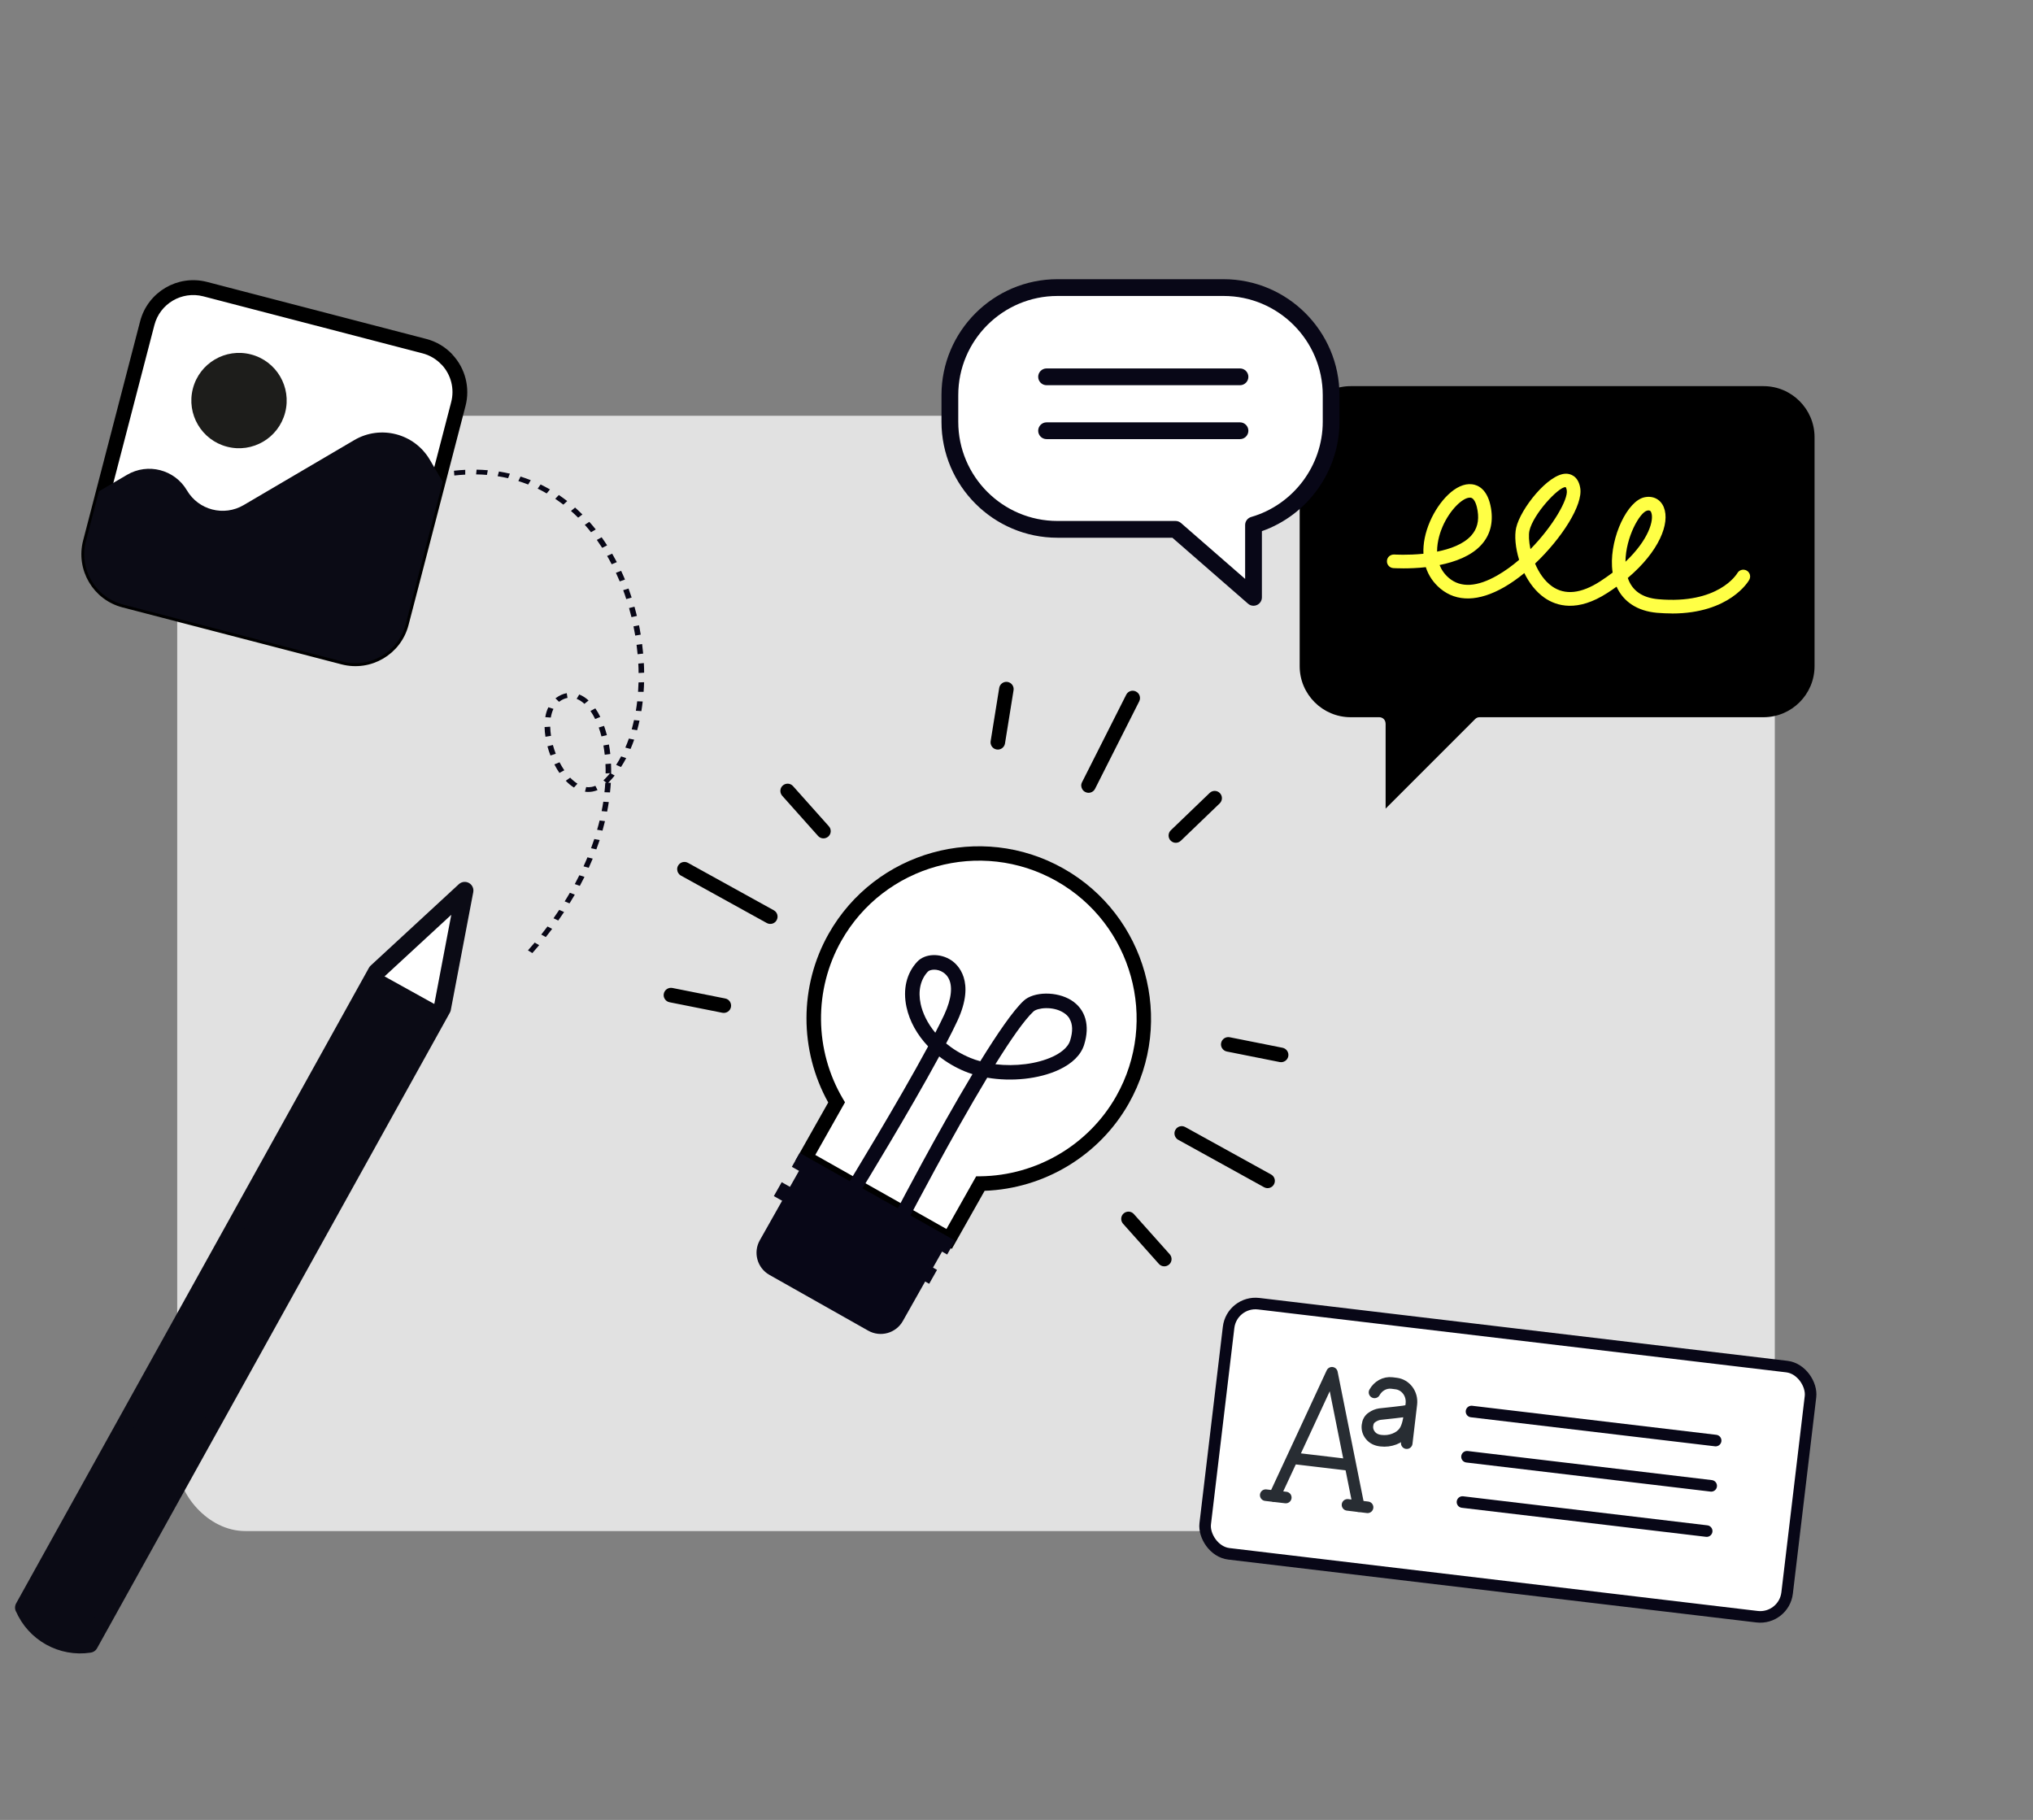 <?xml version="1.0" encoding="UTF-8"?>
<svg id="Laag_1" data-name="Laag 1" xmlns="http://www.w3.org/2000/svg" viewBox="0 0 351.5 314.65">
  <rect x="0" y="0" width="351.5" height="314.65" fill="#808080" stroke="none"/>
  <defs>
    <style>
      .cls-1 {
        fill: #ffff45;
      }

      .cls-1, .cls-2, .cls-3, .cls-4, .cls-5, .cls-6, .cls-7 {
        stroke-width: 0px;
      }

      .cls-8 {
        stroke: #282d33;
      }

      .cls-8, .cls-9 {
        stroke-linejoin: round;
      }

      .cls-8, .cls-9, .cls-10 {
        fill: none;
        stroke-linecap: round;
      }

      .cls-8, .cls-11, .cls-10 {
        stroke-width: 2px;
      }

      .cls-2 {
        fill: #1d1d1b;
      }

      .cls-9 {
        stroke: #0b0b15;
        stroke-width: 3px;
      }

      .cls-3, .cls-12 {
        fill: #000;
      }

      .cls-11, .cls-6 {
        fill: #fff;
      }

      .cls-11, .cls-10 {
        stroke: #080717;
      }

      .cls-4 {
        fill: #080717;
      }

      .cls-5 {
        fill: #e1e1e1;
      }

      .cls-12 {
        stroke: #000;
      }

      .cls-7 {
        fill: #0b0b15;
      }
    </style>
  </defs>
  <rect class="cls-5" x="30.64" y="71.88" width="276.22" height="192.83" rx="11.78" ry="11.78"/>
  <path class="cls-4" d="M110.64,108.89c-.05-.27-.1-.53-.16-.79l-.95.19c.11.53.21,1.06.3,1.6l.95-.17c-.05-.28-.09-.55-.15-.83ZM110.12,106.49c-.13-.53-.27-1.07-.42-1.6l-.94.24c.15.52.29,1.05.42,1.57l.94-.21ZM111.02,111.35l-.96.14c.07.54.13,1.08.18,1.62l.96-.11c-.05-.55-.11-1.09-.18-1.64ZM109.21,103.31c-.17-.52-.35-1.04-.54-1.56l-.92.29c.19.51.37,1.03.53,1.54l.93-.27ZM111.32,114.64l-.96.09c.03.55.05,1.09.05,1.63l.96-.06c0-.54-.02-1.1-.05-1.65ZM108.06,100.21c-.21-.5-.43-1.02-.67-1.52l-.9.34c.23.5.45,1,.66,1.49l.91-.32ZM111.36,117.95l-.96.03c-.02.54-.04,1.09-.08,1.63h.96c.04-.55.07-1.11.08-1.66ZM106.65,97.19c-.26-.5-.53-.99-.81-1.47l-.87.4c.27.47.54.95.79,1.44l.88-.37ZM111.13,121.28l-.96-.03c-.06.55-.14,1.09-.23,1.63l.95.07c.09-.54.17-1.1.23-1.66ZM104.97,94.29c-.3-.47-.62-.94-.95-1.4l-.83.46c.32.45.63.91.93,1.37l.85-.43ZM110.57,124.59l-.95-.1c-.12.55-.26,1.09-.4,1.61l.94.15c.15-.53.29-1.09.41-1.65ZM103,91.53c-.36-.45-.73-.89-1.11-1.31l-.78.52c.37.41.73.84,1.08,1.28l.81-.49ZM109.65,127.88l-.92-.19c-.19.54-.39,1.06-.61,1.56l.9.24c.22-.52.43-1.06.63-1.61ZM100.7,88.95c-.41-.41-.84-.81-1.27-1.2l-.71.59c.42.37.84.76,1.24,1.16l.75-.56ZM108.26,131.07l-.87-.3c-.27.51-.56,1.01-.86,1.47l.84.37c.32-.49.62-1,.9-1.54ZM98.07,86.63c-.47-.37-.96-.72-1.45-1.05l-.62.66c.47.32.94.66,1.4,1.01l.67-.62ZM106.29,134.09l-.72-.4h.1c0-.57,0-1.12-.03-1.67l-.96.08c.03.53.04,1.07.03,1.62l.76-.04c-.28.34-.57.67-.87.98-.09.09-.18.18-.27.26l.53.42h-.21c-.03.54-.08,1.09-.14,1.63l.96.03c.06-.56.11-1.12.14-1.66h-.46c.06-.05.12-.11.17-.17.33-.34.65-.71.96-1.09ZM105.28,128.72l-.95.17c.09.52.17,1.06.23,1.6l.96-.13c-.06-.56-.14-1.11-.24-1.64ZM104.93,127.1c-.14-.55-.31-1.09-.49-1.6l-.92.28c.18.49.33,1.01.47,1.54l.94-.22ZM103.79,123.95c-.26-.54-.55-1.04-.86-1.48l-.84.45c.29.42.56.88.81,1.39l.89-.36ZM105.27,138.67l-.96-.06c-.08.54-.18,1.08-.29,1.62l.95.09c.11-.55.21-1.11.29-1.66ZM95.09,84.62c-.53-.3-1.07-.59-1.62-.86l-.51.72c.53.26,1.05.53,1.56.83l.57-.69ZM101.77,121.11c-.51-.47-1.06-.82-1.62-1.04l-.45.75c.46.18.91.47,1.34.87l.72-.58ZM104.61,141.97l-.94-.12c-.13.54-.27,1.08-.43,1.61l.93.15c.15-.54.3-1.09.43-1.64ZM103.31,136.6l-.37-.74c-.21.08-.42.15-.63.19-.32.06-.64.07-.96.02l-.21.81c.44.06.89.05,1.33-.03.28-.05.57-.14.85-.25ZM103.68,145.24l-.93-.18c-.17.52-.36,1.06-.56,1.59l.92.2c.2-.54.39-1.08.57-1.61ZM91.77,83.02c-.58-.23-1.18-.44-1.77-.63l-.38.78c.57.18,1.15.38,1.7.6l.45-.75ZM97.99,119.84c-.65.12-1.26.39-1.85.82l-.1.08.62.6.08-.06c.45-.33.92-.54,1.38-.62l-.13-.81ZM102.48,148.45l-.91-.23c-.22.52-.44,1.05-.68,1.56l.9.26c.24-.52.47-1.06.69-1.59ZM99.84,135.49c-.42-.27-.85-.62-1.26-1.04l-.76.54c.46.48.93.87,1.42,1.17l.6-.67ZM88.16,81.89c-.62-.14-1.25-.27-1.89-.37l-.23.81c.61.1,1.22.21,1.81.35l.31-.8ZM95.69,122.56l-.88-.28c-.25.5-.43,1.08-.53,1.71l.95.07c.1-.56.25-1.07.46-1.5ZM101.05,151.6l-.88-.28c-.25.51-.51,1.01-.79,1.53l.87.31c.28-.52.55-1.04.8-1.55ZM97.57,133.18c-.29-.43-.57-.9-.83-1.39l-.89.37c.27.52.56,1.02.87,1.47l.84-.45ZM96.09,130.32c-.19-.5-.36-1.01-.5-1.52l-.94.23c.14.53.32,1.07.52,1.59l.92-.3ZM95.12,125.64l-.96.06c0,.54.06,1.1.15,1.68l.96-.16c-.08-.54-.13-1.08-.14-1.58ZM99.39,154.68l-.86-.33c-.29.49-.58.99-.9,1.49l.84.35c.31-.51.62-1.01.91-1.51ZM84.35,81.3c-.64-.05-1.29-.09-1.95-.1l-.08.82c.63,0,1.26.04,1.87.09l.15-.82ZM97.52,157.68l-.83-.37c-.32.48-.65.96-.99,1.45l.82.39c.35-.49.68-.98,1.01-1.47ZM95.46,160.59l-.8-.41c-.35.47-.71.93-1.08,1.4l.79.43c.38-.47.74-.95,1.1-1.42ZM80.45,81.23c-.64.03-1.3.08-1.96.16l.06.82c.63-.07,1.27-.12,1.89-.15v-.82ZM93.22,163.41l-.77-.45c-.38.45-.77.9-1.17,1.35l.76.47c.4-.46.8-.91,1.18-1.37ZM76.55,81.66c-.22.04-.45.08-.67.12-.42.08-.83.16-1.26.26l.19.8c.41-.09.82-.17,1.22-.25.22-.04.43-.08.65-.12l-.13-.81ZM72.96,83.29l-.24-.78c-.62.17-1.25.36-1.88.56l.29.77c.61-.2,1.22-.38,1.83-.54ZM69.33,84.45l-.33-.75c-.6.22-1.21.46-1.81.71l.37.74c.59-.24,1.19-.48,1.77-.69ZM65.82,85.9l-.41-.72c-.58.26-1.16.54-1.74.82l.44.71c.57-.28,1.15-.55,1.71-.81ZM62.43,87.57l-.47-.69c-.55.29-1.11.6-1.68.92l.5.68c.55-.31,1.11-.62,1.65-.91ZM59.15,89.42l-.52-.66c-.53.32-1.07.65-1.62,1l.54.65c.54-.34,1.07-.67,1.6-.98ZM55.99,91.42l-.56-.64c-.52.34-1.04.7-1.56,1.06l.58.63c.52-.36,1.03-.71,1.54-1.05Z"/>
  <g>
    <path id="Path_1889" data-name="Path 1889" class="cls-6" d="M4.1,277.94l61-109.89,15.25-14.08-3.88,20.38-61,109.89c-4.78.73-9.45-1.86-11.36-6.31Z"/>
    <path id="Path_1890" data-name="Path 1890" class="cls-7" d="M4.1,277.93l61-109.89,11.36,6.3-61,109.89c-4.78.73-9.45-1.86-11.36-6.31Z"/>
    <path id="Path_1891" data-name="Path 1891" class="cls-9" d="M4.1,277.94l61-109.89,15.25-14.08-3.88,20.38-61,109.89c-4.78.73-9.45-1.86-11.36-6.31Z"/>
  </g>
  <g>
    <path class="cls-6" d="M138.72,199.65l5.44-9.66c-4.84-8.71-4.84-19.39.04-28.06h0c7.76-13.77,25.28-18.63,39.05-10.84,13.77,7.79,18.66,25.33,10.9,39.1-4.88,8.66-14.02,14.18-23.96,14.53l-5.44,9.66-26.02-14.72Z"/>
    <path class="cls-3" d="M137.53,200.65l5.67-10.04c-5.03-9.04-5.02-20.15.06-29.15h0c8.08-14.31,26.3-19.38,40.61-11.3,14.31,8.08,19.38,26.3,11.3,40.61-5.08,9-14.59,14.74-24.93,15.11l-5.67,10.04-27.05-15.27ZM145.45,162.69c-4.76,8.44-4.66,18.89.28,27.27l.37.62-5.14,9.1,22.68,12.8,5.14-9.11h.72c9.73-.12,18.73-5.42,23.5-13.86,7.4-13.11,2.75-29.79-10.35-37.19-13.11-7.4-29.79-2.75-37.19,10.35h0Z"/>
    <path class="cls-4" d="M146.64,205.98c-.24-.39-.26-.9,0-1.31.1-.17,8.58-14,13.83-23.76-1.89-1.99-3.21-4.33-3.74-6.8-.66-3.06,0-5.85,1.86-7.84,1.33-1.43,3.98-1.53,5.91-.23,1.05.71,4.24,3.57,1.03,10.46-.53,1.14-1.19,2.46-1.95,3.9,1.15.95,2.54,1.82,4.19,2.5.54.23,1.12.42,1.72.58,2.92-4.73,5.65-8.73,7.49-10.45,1.74-1.62,5.75-1.67,8.25-.09,2.46,1.55,3.26,4.36,2.21,7.7-.55,1.75-2.05,3.24-4.35,4.31-3.48,1.62-8.22,2.09-12.4,1.37-6.28,10.41-13.22,23.72-13.33,23.92-.32.62-1.08.85-1.69.53-.62-.32-.86-1.08-.53-1.69.42-.8,6.87-13.17,13-23.37-.46-.14-.9-.31-1.33-.48-1.62-.67-3.11-1.55-4.42-2.58-5.24,9.67-13.19,22.66-13.61,23.34-.36.59-1.14.78-1.73.41-.17-.11-.31-.25-.41-.41ZM163.92,168.99c-.21-.34-.49-.63-.83-.86-1.03-.7-2.29-.54-2.67-.14-1.28,1.37-1.72,3.36-1.24,5.59.33,1.53,1.14,3.3,2.53,4.97.59-1.14,1.11-2.18,1.54-3.1,1.3-2.8,1.52-5.07.67-6.46ZM184.92,176.1c-.25-.4-.59-.74-1.04-1.02-1.87-1.18-4.53-.83-5.2-.2-1.59,1.48-3.97,4.93-6.58,9.12,3.42.41,7.18-.04,9.91-1.31,1.14-.53,2.59-1.45,3.01-2.78.5-1.59.46-2.86-.12-3.8Z"/>
    <path class="cls-4" d="M136.83,205.88h19.63c2.42,0,4.39,1.97,4.39,4.39v16.31h-28.4v-16.31c0-2.42,1.97-4.39,4.39-4.39Z" transform="translate(168.05 476.62) rotate(-150.55)"/>
    <rect class="cls-4" x="146.52" y="197.74" width="2.76" height="30.84" transform="translate(-110.43 237.16) rotate(-60.55)"/>
    <rect class="cls-4" x="149.63" y="192.69" width="2.76" height="30.84" transform="translate(-104.45 237.29) rotate(-60.55)"/>
    <path class="cls-3" d="M203.25,196.61c-.23-.37-.26-.85-.03-1.26.33-.61,1.1-.83,1.71-.49l14.84,8.2c.61.34.83,1.1.49,1.71-.33.61-1.1.83-1.71.49l-14.84-8.2c-.2-.11-.35-.26-.46-.44Z"/>
    <path class="cls-3" d="M211.29,181.22c-.16-.26-.23-.58-.16-.9.13-.68.8-1.12,1.48-.99l9.14,1.82c.68.14,1.12.8.99,1.48-.14.68-.8,1.12-1.48.99l-9.14-1.82c-.36-.07-.65-.29-.82-.57Z"/>
    <path class="cls-3" d="M194.04,211.39c-.31-.51-.23-1.18.23-1.59.52-.46,1.31-.42,1.77.1l6.2,6.95c.46.52.42,1.31-.1,1.77-.52.46-1.31.42-1.77-.1l-6.2-6.95c-.05-.06-.09-.12-.13-.18Z"/>
    <path class="cls-3" d="M117.27,150.93c-.23-.37-.26-.86-.03-1.26.33-.61,1.1-.83,1.71-.49l14.84,8.2c.61.34.83,1.1.49,1.71-.33.61-1.1.83-1.71.49l-14.84-8.2c-.2-.11-.35-.26-.46-.44Z"/>
    <path class="cls-3" d="M114.93,172.7c-.16-.26-.23-.58-.16-.9.13-.68.8-1.12,1.48-.99l9.14,1.82c.68.13,1.12.79.99,1.48-.13.68-.8,1.12-1.48.99l-9.14-1.82c-.36-.07-.65-.29-.82-.57Z"/>
    <path class="cls-3" d="M135.11,137.4c-.31-.51-.23-1.18.23-1.59.52-.46,1.31-.42,1.77.1l6.2,6.95c.46.52.42,1.31-.1,1.77-.52.46-1.31.42-1.77-.1l-6.2-6.95c-.05-.06-.09-.12-.13-.18Z"/>
    <path class="cls-3" d="M187.13,136.46c-.22-.36-.26-.82-.05-1.22l7.64-15.13c.31-.62,1.07-.87,1.69-.55.62.31.87,1.07.56,1.69l-7.64,15.13c-.31.62-1.07.87-1.69.55-.22-.11-.39-.27-.5-.46Z"/>
    <path class="cls-3" d="M171.45,129c-.15-.25-.22-.55-.17-.86l1.48-9.2c.11-.68.75-1.15,1.44-1.04.68.11,1.15.75,1.04,1.44l-1.48,9.2c-.11.68-.75,1.15-1.44,1.04-.38-.06-.69-.28-.87-.58Z"/>
    <path class="cls-3" d="M202.23,145.11c-.3-.49-.23-1.14.2-1.56l6.72-6.46c.5-.48,1.29-.47,1.77.04.48.5.46,1.29-.04,1.77l-6.72,6.46c-.5.48-1.29.47-1.77-.04-.06-.07-.12-.14-.17-.21Z"/>
  </g>
  <rect class="cls-11" x="210.04" y="230.68" width="101.32" height="43.55" rx="4.68" ry="4.68" transform="translate(31.68 -29.05) rotate(6.79)"/>
  <line class="cls-10" x1="254.42" y1="244.04" x2="296.63" y2="249.06"/>
  <line class="cls-10" x1="253.64" y1="251.86" x2="295.86" y2="256.89"/>
  <line class="cls-10" x1="252.86" y1="259.69" x2="295.08" y2="264.71"/>
  <g>
    <polygon class="cls-6" points="26.31 54.4 17.5 87.7 70.97 102.12 78.16 74.44 79.21 69.97 79.48 66.55 78.18 63.39 76.6 61.69 73.24 59.89 34.24 49.62 30.88 49.79 27.88 51.33 26.31 54.4"/>
    <path id="Path_1894" data-name="Path 1894" class="cls-12" d="M76.72,62.7h0c1.75,1.86,2.42,4.49,1.77,6.96l-9.85,37.88c-1.03,3.98-5.09,6.36-9.07,5.33,0,0,0,0,0,0l-37.88-9.85c-3.98-1.03-6.36-5.09-5.33-9.06,0,0,0,0,0,0l9.85-37.88c1.03-3.98,5.09-6.36,9.07-5.33l37.88,9.85c1.36.35,2.59,1.08,3.55,2.11M77.86,61.63c-1.16-1.24-2.65-2.13-4.3-2.55l-37.88-9.85c-4.81-1.25-9.72,1.64-10.97,6.45l-9.85,37.88c-1.25,4.81,1.63,9.72,6.44,10.97,0,0,0,0,0,0l37.88,9.85c4.81,1.25,9.72-1.63,10.97-6.44,0,0,0,0,0,0l9.85-37.87c.78-2.99-.03-6.17-2.14-8.42"/>
    <path id="Path_1895" data-name="Path 1895" class="cls-2" d="M49.3,71.33c-1.14,4.4-5.64,7.05-10.05,5.9-4.4-1.14-7.05-5.64-5.9-10.05,1.14-4.4,5.64-7.05,10.05-5.9,0,0,0,0,0,0,4.4,1.14,7.05,5.64,5.9,10.05,0,0,0,0,0,0"/>
    <path id="Path_1896" data-name="Path 1896" class="cls-7" d="M14.86,93.55l2.24-8.6,4.87-2.86c3.6-2.11,8.23-.91,10.35,2.69,2,3.41,6.39,4.55,9.8,2.55,0,0,0,0,0,0l19.13-11.24c4.54-2.67,10.39-1.15,13.06,3.39,0,0,0,0,0,0l2.24,3.82-6.4,24.62c-1.25,4.81-6.16,7.7-10.97,6.45l-37.88-9.84c-4.81-1.25-7.7-6.16-6.45-10.97,0,0,0,0,0,0"/>
  </g>
  <path class="cls-3" d="M239.56,125.08c0-.6-.48-1.08-1.08-1.08h-4.95c-4.86,0-8.82-3.96-8.82-8.82v-39.6c0-4.86,3.96-8.82,8.82-8.82h71.38c4.86,0,8.82,3.96,8.82,8.82v39.6c0,4.86-3.96,8.82-8.82,8.82h-49.1c-.29,0-.56.11-.76.32l-15.48,15.48v-14.72Z"/>
  <path class="cls-1" d="M289.05,106.06c-.81,0-1.66-.04-2.55-.11-3.39-.3-5.82-1.9-7-4.52-.5.36-1.03.73-1.58,1.08-5.19,3.36-8.8,2.3-10.91.82-1.48-1.04-2.63-2.57-3.46-4.25-1.14.94-2.31,1.76-3.47,2.43-4.39,2.52-8.21,2.61-11.04.26-1.21-1.01-2.06-2.27-2.52-3.71-2.97.33-5.42.17-5.63.16-.65-.05-1.14-.61-1.09-1.26.04-.65.6-1.11,1.26-1.09.05,0,2.32.15,5.05-.13-.08-1.74.29-3.64,1.14-5.6,1.5-3.45,4.48-6.77,7.29-6.41.98.12,2.71.83,3.26,4.2.4,2.5-.17,4.62-1.71,6.3-1.74,1.9-4.5,2.92-7.19,3.46.32.81.84,1.59,1.65,2.27,2.03,1.69,4.85,1.53,8.36-.49,1.3-.75,2.56-1.66,3.74-2.68-.65-2.11-.82-4.17-.51-5.54.75-3.29,5.55-9.35,8.61-9.35.02,0,.04,0,.07,0,.6.02,2.04.29,2.4,2.48.49,2.93-3.19,8.68-7.81,13.06.65,1.54,1.62,3.01,2.96,3.95,2.21,1.54,4.99,1.25,8.28-.87.78-.51,1.5-1.01,2.17-1.52-.05-.35-.09-.71-.11-1.07-.28-5.11,2.67-11.37,5.64-11.96,1.5-.3,2.77.37,3.32,1.74,1.11,2.74-.8,7.62-6.23,12.21.74,2.2,2.51,3.44,5.28,3.68,10.36.91,13.54-4.3,13.67-4.52.33-.56,1.04-.75,1.61-.43.56.32.76,1.03.44,1.6-.14.26-3.4,5.82-13.37,5.82ZM285.03,88.25c-.07,0-.14,0-.23.03-1.25.25-3.73,4.57-3.76,8.84,3.99-3.77,4.98-7.2,4.45-8.53-.07-.18-.16-.34-.45-.34ZM254.12,86.04c-1.22,0-3.43,2.07-4.71,5.02-.32.74-.96,2.45-.94,4.31,2.27-.45,4.53-1.27,5.88-2.75,1.04-1.14,1.41-2.56,1.12-4.34-.1-.64-.43-2.14-1.22-2.24-.04,0-.08,0-.12,0ZM270.64,84.22c-1.19,0-5.54,4.62-6.21,7.55-.15.67-.1,1.84.18,3.17,3.92-3.99,6.54-8.62,6.28-10.17-.07-.42-.18-.54-.18-.54-.02,0-.04,0-.07,0Z"/>
  <g>
    <polyline class="cls-8" points="220.38 258.68 225.34 248.01 230.29 237.34 232.6 248.88 234.91 260.41"/>
    <g>
      <line class="cls-8" x1="218.84" y1="258.5" x2="222.31" y2="258.91"/>
      <line class="cls-8" x1="232.98" y1="260.18" x2="236.45" y2="260.6"/>
    </g>
    <line class="cls-8" x1="223.81" y1="252.15" x2="233.1" y2="253.25"/>
    <path class="cls-8" d="M243.79,243.81c-.63.16-1.55.29-2.74.41-1.19.12-2.02.21-2.48.27-.46.07-.92.25-1.36.56-.45.3-.71.76-.78,1.39s.1,1.23.52,1.74c.42.51,1.01.81,1.79.9.82.1,1.6,0,2.34-.28.74-.29,1.31-.7,1.7-1.25.45-.6.77-1.65.94-3.12l.07-.61Z"/>
    <path class="cls-8" d="M237.65,240.73c.6-1.09,1.77-1.77,3.02-1.62l.71.09c1.67.2,2.85,1.79,2.64,3.55l-.8,6.76"/>
  </g>
  <path class="cls-6" d="M182.83,49.71h28.71c10.27,0,18.6,8.33,18.6,18.6v4.6c0,8.47-5.67,15.6-13.41,17.85v12.51s-13.49-11.76-13.49-11.76h-20.42c-10.27,0-18.6-8.33-18.6-18.6v-4.6c0-10.27,8.33-18.6,18.6-18.6Z"/>
  <path class="cls-4" d="M215.78,104.37l-13.08-11.4h-19.87c-11.06,0-20.05-9-20.05-20.05v-4.6c0-11.06,9-20.05,20.05-20.05h28.71c11.06,0,20.05,9,20.05,20.05v4.6c0,8.49-5.46,16.12-13.41,18.91v11.45c0,.57-.33,1.08-.85,1.32-.19.09-.4.13-.6.13-.34,0-.68-.12-.95-.36ZM182.83,51.17c-9.46,0-17.15,7.69-17.15,17.15v4.6c0,9.46,7.69,17.15,17.15,17.15h20.42c.35,0,.69.13.95.36l11.08,9.66v-9.32c0-.65.43-1.21,1.05-1.39,7.28-2.11,12.37-8.88,12.37-16.46v-4.6c0-9.46-7.69-17.15-17.15-17.15h-28.71Z"/>
  <path class="cls-4" d="M180.95,66.6h33.44c.8,0,1.45-.65,1.45-1.45,0-.8-.65-1.45-1.45-1.45h-33.44c-.8,0-1.45.65-1.45,1.45,0,.8.65,1.45,1.45,1.45Z"/>
  <path class="cls-4" d="M180.95,75.92h33.44c.8,0,1.45-.65,1.45-1.45,0-.8-.65-1.45-1.45-1.45h-33.44c-.8,0-1.45.65-1.45,1.45,0,.8.65,1.45,1.45,1.45Z"/>
</svg>
